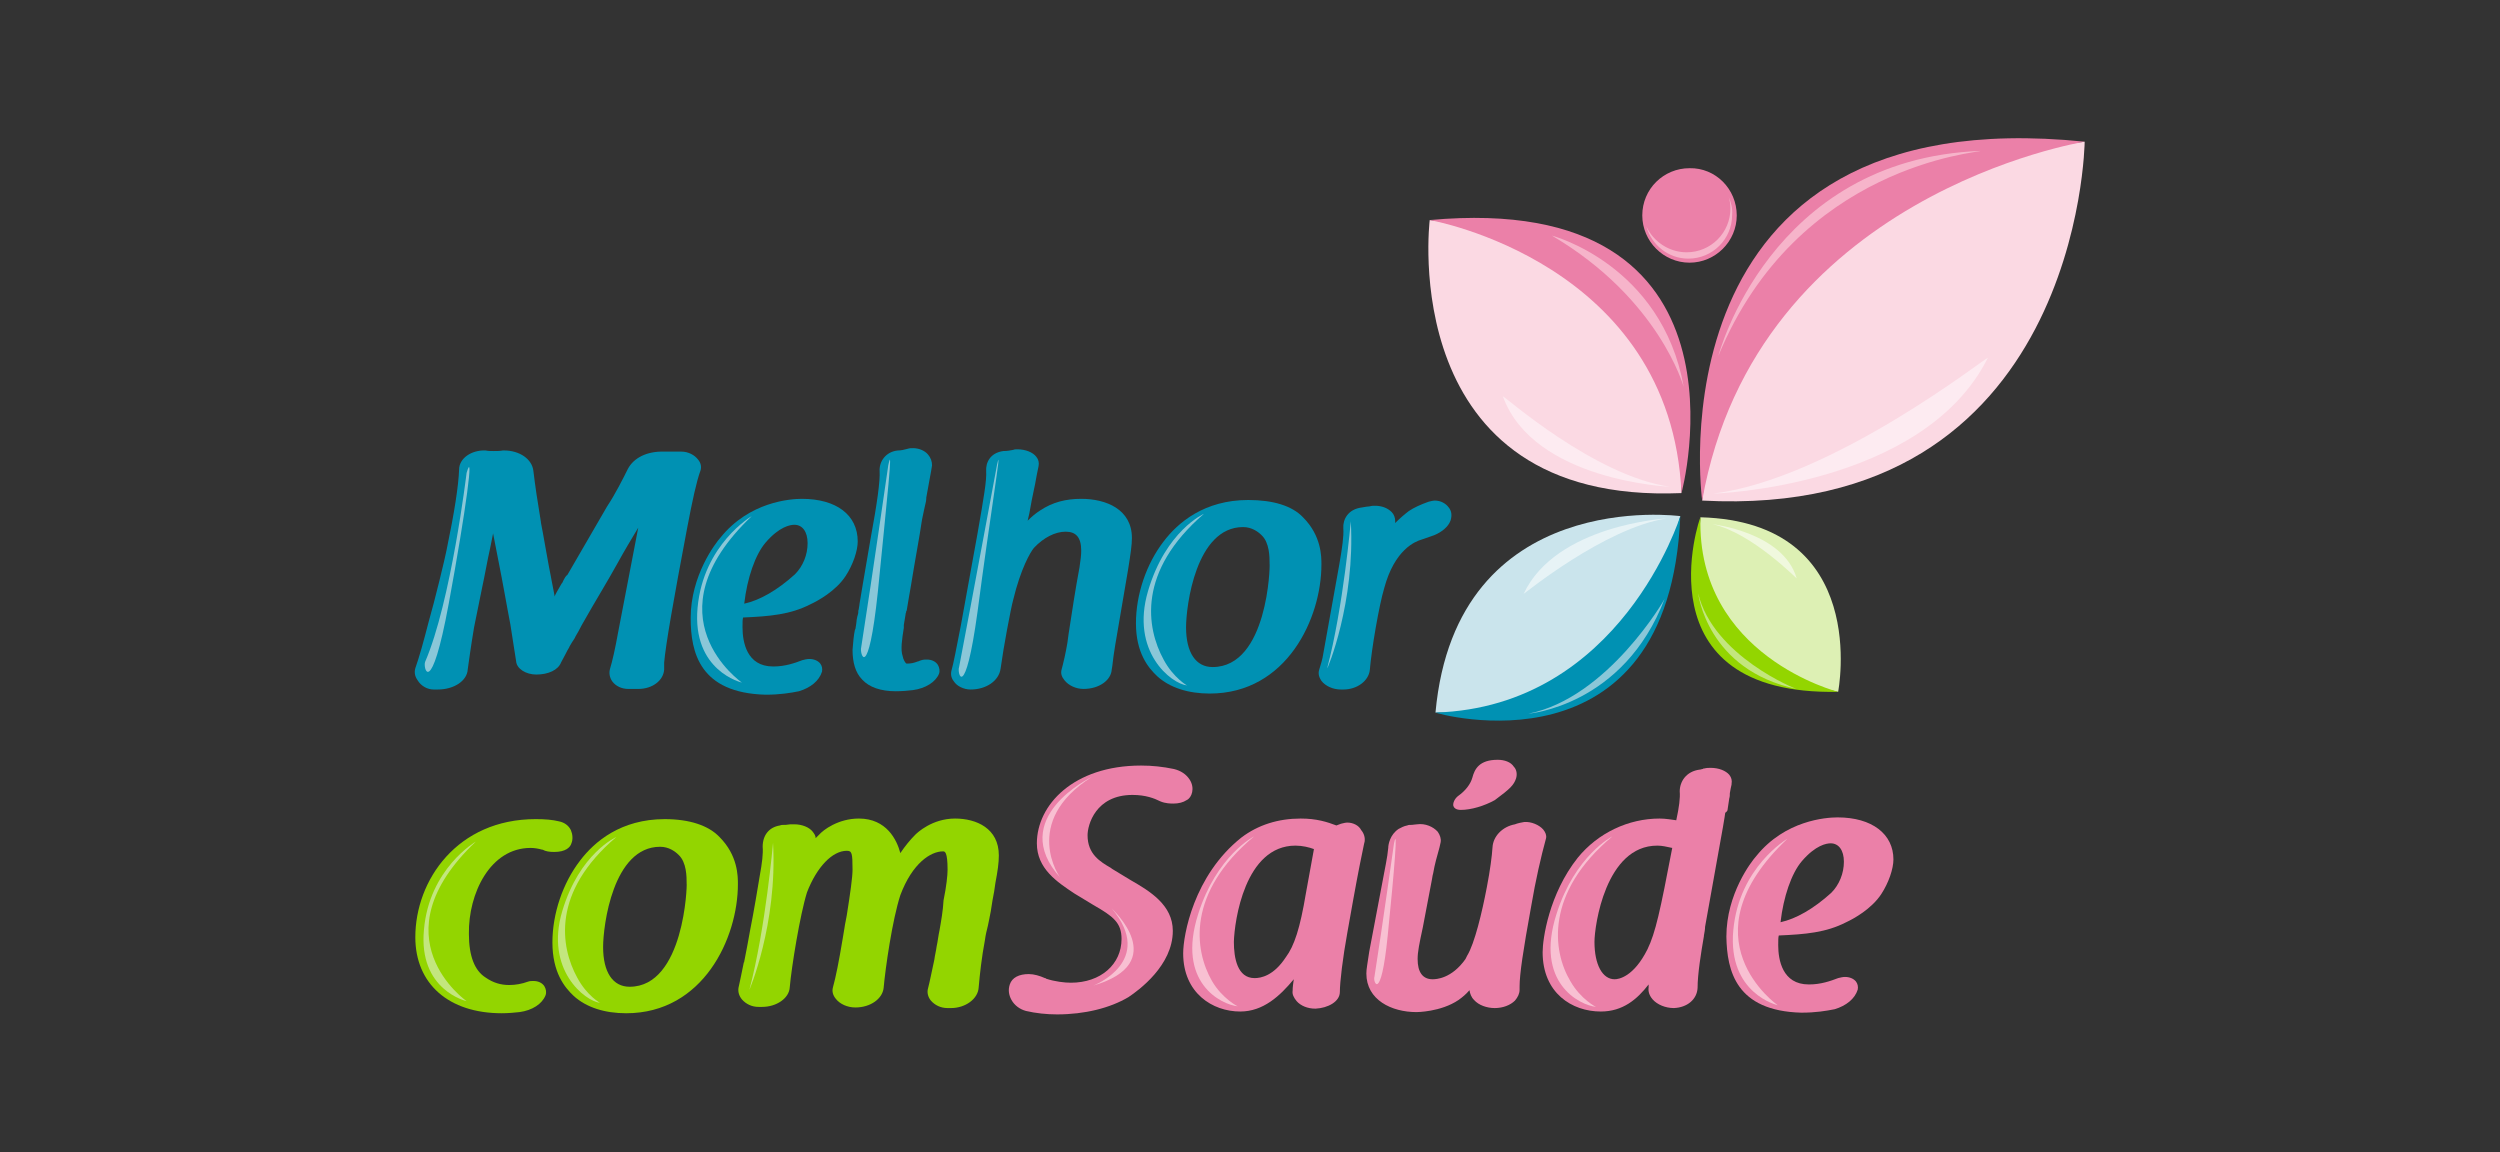 <?xml version="1.0" encoding="utf-8"?>
<!-- Generator: Adobe Illustrator 22.0.0, SVG Export Plug-In . SVG Version: 6.00 Build 0)  -->
<svg version="1.1" id="Layer_2" xmlns="http://www.w3.org/2000/svg" xmlns:xlink="http://www.w3.org/1999/xlink" x="0px" y="0px"
	 viewBox="0 0 434 200" style="enable-background:new 0 0 434 200;" xml:space="preserve">
<rect x="0" y="0" width="434" height="200" fill="#333333" stroke="none"/>
<style type="text/css">
	.st0{opacity:0.7;fill:#FFFFFF;}
	.st1{fill:#EB80A8;}
	.st2{fill:#F6B4CA;}
	.st3{fill:#FBD9E3;}
	.st4{fill:#FDEBF1;}
	.st5{fill:#CAE4EC;}
	.st6{fill:#0091B3;}
	.st7{fill:#8AC7D8;}
	.st8{fill:#E7F3F6;}
	.st9{fill:#DDF0B4;}
	.st10{fill:#93D500;}
	.st11{fill:#C3E67E;}
	.st12{fill:#F0F8DE;}
	.st13{fill:#F8C0D2;}
</style>
<polygon class="st0" points="98,45.4 98,45.4 98,45.4 "/>
<g>
	<g>
		<g>
			<path class="st6" d="M75.3,119.7l0.7,0c2.8,0,5.1-1.5,5.2-3.5c0.2-1.4,0.5-3.7,1.1-7.3c0.5-2.3,0.9-4.6,1.4-6.9
				c0.5-2.3,0.9-4.7,1.4-6.9l0.5-2.5c0.5,2.5,1,5.2,1.5,7.7c0.2,0.9,0.3,1.8,0.5,2.7c0.3,1.8,0.7,3.7,1,5.4c0.6,3.9,0.8,5.2,1,6.4
				c0.1,1.3,1.7,2.3,3.5,2.3c2.1,0,3.8-0.8,4.3-2.1l0.8-1.5c0.2-0.4,0.4-0.8,0.6-1.1c0.1-0.3,0.3-0.5,0.5-0.9
				c0.1-0.1,0.1-0.2,0.2-0.3c0.1-0.2,0.3-0.4,0.4-0.7c0.3-0.5,0.7-1.2,1.1-2c1.2-2.1,2.4-4.2,3.6-6.2c0.9-1.5,1.8-3.1,2.7-4.7
				c1.1-2,2.3-4,3.5-6l-3.5,18.2c-0.5,2.8-1,5-1.4,6.3c-0.2,0.7-0.1,1.5,0.4,2.2c0.6,0.8,1.6,1.3,2.8,1.3l0.1,0l1.6,0
				c2.5,0,4.4-1.5,4.5-3.4v-0.5c0,0,0-0.1,0-0.1c0-0.1,0-0.2,0-0.3l0-0.3c0.3-3.3,1.6-10.7,4-23.4c0.9-4.7,1.6-8,2.3-9.9
				c0.2-0.6,0.1-1.3-0.4-1.9c-0.6-0.8-1.7-1.4-2.9-1.4l-3,0c-3-0.1-5.3,1.1-6.3,3c-0.9,1.8-2.2,4.4-3.6,6.5l-6.9,11.9
				c-0.2,0.1-0.5,0.5-0.9,1.4c0,0-0.1,0.1-0.1,0.1c-0.7,1.2-1.1,1.9-1.2,2.2c0,0,0,0,0,0.1c-0.2-1-0.3-1.7-0.5-2.6
				c-0.1-0.7-0.3-1.5-0.5-2.6c-0.5-2.6-0.9-5.2-1.4-7.7l0-0.1c-0.6-3.6-1-6.3-1.3-8.8c-0.2-2.1-2.4-3.6-5.1-3.6l-0.2,0
				c-0.5,0.1-1,0.1-1.6,0.1c-0.5,0-1,0-1.4-0.1c-2.5-0.1-4.6,1.4-4.6,3.3c-0.1,2.8-0.8,7.4-2.2,14.1c-0.2,1.1-2,8.6-3.1,12.4
				c-0.9,3.5-1.6,6-2.3,8c-0.2,0.7-0.1,1.4,0.4,2.1C73.1,119.1,74.2,119.7,75.3,119.7z"/>
			<path class="st6" d="M132.9,120.6L132.9,120.6c2.5,0,4.3-0.3,5.8-0.6c2-0.6,3.5-1.8,4-3.4c0.1-0.5,0-1-0.3-1.4
				c-0.4-0.5-1.1-0.8-1.9-0.8c-0.4,0-0.8,0.1-1.2,0.2c-1.3,0.5-3,1.1-5,1.1l-0.1,0c-4.6,0-5.3-4.3-5.3-6.8c0-0.8,0-1.4,0.1-1.7
				c4.6-0.2,8.2-0.5,11.7-2.3c1.3-0.6,4.4-2.3,6.1-4.9c1.3-2,2.1-4.4,2.1-6c0-4.6-3.7-7.4-9.7-7.4c-2,0-9.1,0.5-14.1,6.7
				c-0.9,1-5.2,6.6-5.2,14C119.9,113.3,121.5,120.3,132.9,120.6z M129.2,104.8c0.5-4.4,1.9-8.5,3.7-10.6c2.4-2.8,4.3-3.1,5-3.1
				c1.4,0,2.3,1.2,2.3,3.2c0,2-0.8,4-2.2,5.4C134.9,102.5,131.9,104.2,129.2,104.8z"/>
			<path class="st6" d="M149.7,118c1.2,1.3,3.2,2,5.8,2h0c1.1,0,2.2-0.1,3-0.2c2.2-0.3,3.9-1.4,4.5-2.8c0.2-0.5,0.1-1.1-0.2-1.6
				c-0.4-0.6-1.1-0.9-1.9-0.9c-0.3,0-0.6,0-0.9,0.1c-0.3,0.1-0.4,0.1-0.5,0.2l-0.1,0c-0.8,0.3-1.2,0.4-2,0.4c-0.2,0-0.6-0.7-0.7-1.3
				c-0.4-1.1-0.1-3,0.2-4.9l0-0.1c0,0,0-0.1,0-0.2c0-0.1,0-0.2,0-0.2c0.1-0.5,0.2-1.3,0.3-1.8c0-0.1,0-0.2,0.1-0.4
				c0-0.1,0-0.2,0.1-0.3c0.2-1.4,0.5-2.8,0.7-4.1c0.2-1.2,0.4-2.4,0.6-3.6c0.4-2.4,0.9-5,1.3-7.7c0.1-0.7,0.3-1.4,0.4-2
				c0.1-0.3,0.1-0.6,0.2-0.9c0.1-0.4,0.2-0.8,0.2-1.2l0-0.1c0.4-2.4,0.8-4.2,1-5.6l0,0c0-0.7-0.2-1.3-0.7-1.9
				c-0.6-0.7-1.6-1.1-2.6-1.1c-0.3,0-0.6,0-0.9,0.1c-0.7,0.2-1.2,0.3-1.7,0.3c-2.2,0.2-3.3,2-3.2,3.6c0.1,1.7-0.4,5.4-1.6,11.9
				c-0.6,3.5-1,5.9-1.3,7.6c-0.3,1.9-0.5,2.9-0.6,3.6c0,0.3-0.1,0.5-0.1,0.7c0,0.2-0.1,0.3-0.1,0.5l0,0.1c0,0.1,0,0.3-0.1,0.6
				c-0.1,0.2-0.1,0.5-0.2,0.9l0,0.1c0,0.2-0.1,0.7-0.2,1.4c0,0-0.1,0.1-0.1,0.2c-0.2,0.9-0.3,2.2-0.4,3.4
				C148,115,148.5,116.8,149.7,118z"/>
			<path class="st6" d="M168.5,119.7c2.7,0,4.9-1.5,5.2-3.6c0.5-3.7,1.8-10.6,2.2-12c1.3-5.4,3-8.3,3.6-9c1.7-1.8,3.7-2.8,5.5-2.8
				c1.8,0,2.7,1,2.7,3.3c0,0.7-0.1,1.6-0.3,2.9c-0.7,3.7-1.3,7.7-1.9,11.6l-0.2,1.5c-0.3,1.8-0.7,3.5-1,4.6c-0.2,0.7,0,1.3,0.5,1.9
				c0.7,0.9,2,1.5,3.3,1.5c2.7,0,4.8-1.5,4.9-3.4l0.1-0.6c0.1-1,0.3-2.4,0.5-3.6l2.2-12.9c0.5-3.1,0.7-4.5,0.7-5.7
				c0-5-4.5-6.8-8.8-6.8c-2.7,0-5,0.6-7.1,2c-0.8,0.5-1.5,1.1-2.2,1.8c0.1-0.4,0.2-0.9,0.3-1.3c0.1-0.7,0.3-1.5,0.4-2.2l0.6-2.9
				c0.2-1.2,0.4-2.1,0.6-3.1c0.1-0.6,0-1.1-0.4-1.6c-0.6-0.8-1.9-1.3-3.3-1.3c-0.2,0-0.5,0-0.7,0.1c-0.5,0.1-1.1,0.2-1.6,0.2l-0.1,0
				c-2.3,0.3-3.1,2-3,3.5c0.1,1.6-0.4,4.5-1.5,10.8l-2.9,16c-0.8,4.1-1.3,6.7-1.6,7.7c-0.2,0.7-0.1,1.4,0.4,2
				C166.1,119.1,167.3,119.7,168.5,119.7z"/>
			<path class="st6" d="M216.7,86.8c-7.6,0-12.2,3.9-14.7,7.2c-3,3.9-4.8,9.2-4.8,14.2c0,5.1,2.1,7.7,3.7,9.2c2.2,2,5.4,3,9.1,3
				c13.4,0,19.4-13.1,19.4-22.4c0-1.4,0-5-3.2-8.2C224.3,87.8,221,86.8,216.7,86.8z M210.5,115.8c-2.9,0-4.6-2.5-4.6-6.9
				c0-3.7,1.7-17.4,9.9-17.4c1.5,0,2.6,0.8,3.2,1.4c1.4,1.3,1.4,3.8,1.4,5C220.5,98.1,220.1,115.8,210.5,115.8z"/>
			<path class="st6" d="M251.5,88.1c-0.5-0.7-1.4-1.2-2.4-1.2c-0.3,0-0.7,0.1-1.1,0.2c-1.4,0.5-2.5,1-3.4,1.6
				c-0.8,0.6-1.6,1.3-2.4,2.1c0-0.1,0-0.2,0-0.3l0-0.1c0-0.5-0.2-1.1-0.6-1.5c-0.7-0.7-1.7-1.1-2.9-1.1c-0.3,0-0.6,0-0.9,0.1l0,0
				c-0.3,0-0.8,0.1-1.4,0.2c-2.4,0.3-3.3,2.1-3.2,3.6c0.1,1.4-0.2,3.4-0.7,6.3l-2.8,15.6c-0.1,0.7-0.4,1.8-0.7,2.7
				c-0.2,0.7,0,1.3,0.4,1.9c0.7,0.9,2,1.5,3.4,1.5l0.4,0c2.4,0,4.4-1.5,4.6-3.4c0.3-3.6,1.6-11.2,2.5-14.2c1.8-6.7,5.4-8.1,6.4-8.4
				l2.3-0.8c1.2-0.5,2.4-1.4,2.8-2.5C252.1,89.5,252,88.7,251.5,88.1z"/>
		</g>
	</g>
	<g>
		<g>
			<path class="st10" d="M92.1,147.2c0.6,0,1.3,0.1,2,0.3l0.1,0c0.5,0.3,1.2,0.4,2,0.4c2,0,2.8-0.8,3-1.5c0.3-0.7,0.2-1.6-0.1-2.3
				c-0.4-0.8-1.1-1.3-2-1.5c-1.2-0.3-2.5-0.4-4.1-0.4c-13.6,0-20.9,10.6-20.9,20.5c0,8.1,5.8,13.2,15,13.2c1.1,0,2.2-0.1,3.1-0.2
				c2.2-0.3,3.9-1.4,4.5-2.9c0.2-0.5,0.1-1.1-0.2-1.6c-0.4-0.6-1.1-0.9-1.9-0.9c-0.3,0-0.6,0-0.9,0.1c-1.1,0.4-2.2,0.6-3.3,0.6
				c-1.5,0-2.8-0.4-4.1-1.3c-1.9-1.2-2.9-3.7-2.9-7.6C81.3,155.1,85.1,147.2,92.1,147.2z"/>
			<path class="st10" d="M99.6,172.9c2.2,2,5.4,3,9.1,3c13.4,0,19.4-13.1,19.4-22.4c0-1.4,0-5-3.2-8.2c-1.9-2-5.2-3.1-9.5-3.1
				c-7.6,0-12.2,3.9-14.7,7.2c-3,3.9-4.8,9.2-4.8,14.2C95.9,168.8,98,171.4,99.6,172.9z M109.3,171.3c-2.9,0-4.6-2.5-4.6-6.9
				c0-3.7,1.7-17.4,9.9-17.4c1.5,0,2.6,0.8,3.2,1.4c1.4,1.3,1.4,3.8,1.4,5C119.3,153.5,118.8,171.3,109.3,171.3z"/>
			<path class="st10" d="M163.1,161.5c-0.2,0.9-0.3,1.9-0.5,2.8c-0.1,0.8-0.3,1.5-0.4,2.3c-0.4,1.8-0.8,3.9-1.1,5
				c-0.2,0.7,0,1.5,0.5,2.1c0.7,0.8,1.7,1.3,2.9,1.3l0.6,0c2.5,0,4.7-1.6,4.8-3.6c0.2-2.3,0.5-5.1,1.1-8.3c0.1-0.8,0.3-1.6,0.5-2.4
				c0.2-0.8,0.3-1.6,0.5-2.5c0.1-0.6,0.2-1.2,0.3-1.9c0.2-1,0.4-2.1,0.5-3c0.4-2.1,0.6-3.5,0.6-4.8c0-4.7-3.9-6.4-7.6-6.4
				c-4,0-6.6,2.5-6.9,2.8c-0.9,0.9-1.8,2-2.6,3.2c-0.6-2.3-2.4-6-7.2-6c-3.6,0-6.2,2-6.9,2.8c-0.2,0.2-0.4,0.4-0.6,0.6
				c0-0.4-0.2-0.7-0.5-1.1c-0.6-0.8-1.9-1.3-3.2-1.3c-0.2,0-0.5,0-0.7,0c-0.2,0-0.6,0.1-0.8,0.1c-0.1,0-0.1,0-0.2,0c0,0-0.1,0-0.1,0
				c-0.2,0-0.5,0-0.7,0.1c-1.9,0.3-3,1.7-3,3.7c0.1,1.2-0.1,2.8-0.5,5c-0.4,2.4-1,6.1-1.7,9.6c-0.3,1.7-0.6,3.3-0.9,4.8l-0.1,0.5
				c0,0.1,0,0.2-0.1,0.2l0,0.1c-0.4,1.9-0.6,3-0.9,4.3c-0.1,0.7,0.1,1.4,0.6,2c0.7,0.8,1.7,1.3,2.9,1.3l0.6,0c2.5,0,4.7-1.5,4.8-3.4
				c0.3-3.5,1.8-12.7,3-16.5c1.7-4.4,4.4-7.2,6.9-7.2c0.9,0,1,0.4,1,3.3c0,1.3-0.4,4.1-1,7.9c-0.1,0.7-0.3,1.4-0.4,2.2
				c-0.1,0.6-0.2,1.2-0.3,1.8l0,0c-0.7,4.2-1.2,6.7-1.7,8.5c-0.2,0.7,0,1.4,0.5,2c0.7,0.9,2,1.5,3.4,1.5c2.6,0,4.7-1.5,4.9-3.4
				c0.3-3.4,1.5-11.8,2.9-16.1c2.1-5.6,5.3-7.6,7.4-7.6c0.3,0,0.8,0,0.8,3.2c0,0.9-0.2,2.9-0.7,5.3
				C163.7,158.1,163.4,159.8,163.1,161.5z"/>
		</g>
	</g>
	<g>
		<g>
			<path class="st1" d="M206.5,135.3c-0.6-0.9-1.5-1.5-2.7-1.8c-1.9-0.4-3.8-0.6-5.7-0.6c-11.8,0-18.1,6.9-18.1,13.5
				c0,4.4,3.5,6.7,6.5,8.7l3.3,2c3.5,2,4.9,3.1,4.9,5.9c0,4.4-3.6,7.6-8.8,7.6c-1.1,0-2.8-0.2-4.3-0.7l-0.1-0.1l-0.1,0
				c-0.9-0.4-1.9-0.7-2.8-0.7c-1.7,0-2.9,0.6-3.3,1.8c-0.3,0.9-0.2,1.8,0.3,2.7c0.5,0.9,1.4,1.6,2.5,1.9c1.7,0.4,3.6,0.6,5.4,0.6
				c4.8,0,9.2-1.1,12.4-3c1.8-1.2,7.7-5.5,7.7-11.5c0-4.5-4-6.9-7.3-8.8l-3.3-2l-0.1-0.1c-1.9-1.1-4.1-2.4-4.1-5.7
				c0-1.8,1.4-7,7.8-7c2.3,0,3.8,0.6,4.8,1.1l0,0c0.9,0.4,1.9,0.4,2.3,0.4c0.9,0,1.7-0.2,2.3-0.6
				C206.9,138.5,207.5,136.8,206.5,135.3z"/>
			<path class="st1" d="M233.9,142.8c-0.3,0-0.7,0.1-1.1,0.2l-0.8,0.3c-1.6-0.6-3.4-1.2-6.2-1.2c-3.9,0-7.4,1.1-10.3,3.3
				c-8.3,6.6-10.1,17-10.1,20.1c0,6.9,5.1,10.1,9.9,10.1c4,0,6.9-2.7,9.3-5.6c-0.1,0.7-0.2,1.4-0.2,2c-0.1,0.6,0.2,1.2,0.7,1.8
				c0.7,0.8,1.9,1.3,3.2,1.3c0,0,0.1,0,0.1,0c2.1-0.1,4.2-1.2,4.2-2.9c0-1.7,0.5-5.9,1.3-10.3l1-5.6c0.9-5,1.5-7.9,1.9-9.8l0.1-0.4
				c0.1-0.7-0.1-1.4-0.6-2C235.9,143.3,234.9,142.8,233.9,142.8z M224.9,146.8c1.2,0,2.4,0.3,3.2,0.6l-1.4,7.7c-1,6-2,9.1-3.5,11.1
				c-2.1,3.2-4.3,3.6-5.4,3.6c-3,0-3.6-3.5-3.6-6.3C214.3,159.9,216.1,146.8,224.9,146.8z"/>
			<path class="st1" d="M263,143.1c-2.2,0.4-3.8,2.1-3.9,4c-0.1,1.5-0.4,3.9-1,7c-0.8,4.2-2.1,9.7-3.4,11.8l-0.3,0.6
				c-2.4,3.4-5.1,3.5-5.7,3.5c-1.7,0-2.6-1.2-2.6-3.5c0-1.3,0.3-2.7,0.9-5.5l1.6-8.4c0-0.2,0.1-0.4,0.1-0.6c0-0.1,0.1-0.3,0.1-0.4
				c0.3-1.7,0.6-2.7,1.1-4.5l0.2-0.9c0.1-0.6-0.1-1.2-0.5-1.8c-0.8-0.9-2.2-1.5-3.6-1.3c-0.3,0-0.7,0.1-0.9,0.1l-0.1,0
				c-0.3,0-0.5,0-0.7,0.1l0,0c-0.6,0.1-1.1,0.4-1.5,0.6l0,0h0c-1.5,1-1.8,2.7-1.8,3.3c-0.1,0.9-0.2,1.7-0.4,2.7l-2.9,15.3
				c-0.3,2.1-0.5,3-0.5,3.8c0,4.6,4.4,6.7,8.7,6.7c0,0,4.2,0,7.3-2.1c0.7-0.5,1.3-1,1.9-1.7c0.1,0.6,0.3,1.2,0.8,1.7
				c0.8,0.9,2.2,1.4,3.6,1.4c1.4,0,2.7-0.5,3.5-1.3c0.5-0.6,0.8-1.2,0.8-1.9v-0.5c0-2.2,0.6-6.2,2-13.9c0.8-4.7,1.7-8.6,2.6-11.9
				c0.1-0.5-0.1-1-0.5-1.5c-0.7-0.8-2.1-1.4-3.3-1.3C263.4,142.9,263,143.1,263,143.1z"/>
			<path class="st1" d="M260,131.9c-3.2,0-4,1.6-4.4,3.1c-0.3,1.1-1.2,2.3-2.5,3.2c-0.6,0.5-0.9,1.2-0.8,1.7
				c0.1,0.3,0.4,0.7,1.3,0.7c1.8,0,4.1-0.7,5.9-1.7l0,0c2.7-2,3.3-2.6,3.7-3.8c0.2-0.7,0.1-1.5-0.4-2
				C262.3,132.3,261.2,131.9,260,131.9z"/>
			<path class="st1" d="M299.9,140.6c0.1-0.7,0.2-1.3,0.3-2c0.1-0.3,0.1-0.6,0.1-0.9c0.1-0.6,0.2-1.1,0.3-1.5l0-0.1
				c0.1-0.6,0-1.1-0.4-1.6c-0.6-0.7-1.8-1.2-3.2-1.2c-0.4,0-0.7,0-1.1,0.1c-0.1,0-0.2,0-0.3,0.1c-0.2,0-0.3,0.1-0.5,0.1
				c-2.4,0.3-3.5,2.1-3.5,3.8c0.1,1.1-0.1,2.7-0.6,5c-0.8-0.1-1.8-0.3-2.9-0.3c-5.4,0-10.7,2.5-14.2,6.8c-5,6.3-6.1,14.1-6.1,16.4
				c0,7.1,5.1,10.3,10.1,10.3c3.8,0,6.3-2.1,8.3-4.7c0,0.1,0,0.1,0,0.2c0,0.1,0,0.2,0,0.3c-0.1,0.7,0.1,1.4,0.7,2.1
				c0.8,0.9,2.2,1.5,3.7,1.5c0,0,0,0,0,0c2.3-0.1,4-1.5,4.1-3.5c0-2.4,0.6-6.1,1.1-9l0-0.1c0.1-0.6,0.2-1,0.2-1.5l3.1-17.3
				c0.1-0.6,0.2-1.2,0.3-1.8c0-0.2,0.1-0.5,0.1-0.7C299.8,140.9,299.9,140.7,299.9,140.6z M280.3,170c-2.1,0-3.5-2.5-3.5-6.5
				c0-2.7,1.9-16.7,10.9-16.7c0.9,0,1.6,0.2,2.6,0.4c-2.1,11-2.9,14.7-4.3,17.6C283.6,169.6,281,170,280.3,170z"/>
			<path class="st1" d="M319,141.9c-2,0-9.1,0.5-14.1,6.7c-0.9,1-5.2,6.6-5.2,14c0.1,6,1.7,12.9,13,13.2h0c2.5,0,4.3-0.3,5.8-0.6
				c2-0.6,3.5-1.8,4-3.4c0.1-0.5,0-1-0.3-1.4c-0.4-0.5-1.1-0.8-1.9-0.8c-0.4,0-0.8,0.1-1.2,0.2c-1.3,0.5-3,1.1-5,1.1H314
				c-4.6,0-5.3-4.3-5.3-6.8c0-0.8,0-1.4,0.1-1.7c4.6-0.2,8.2-0.5,11.7-2.3c1.3-0.6,4.4-2.3,6.1-4.9c1.3-2,2.1-4.4,2.1-6
				C328.7,144.8,325,141.9,319,141.9z M309.1,160.1c0.5-4.4,1.9-8.5,3.7-10.6c2.4-2.8,4.3-3.1,5-3.1c1.4,0,2.3,1.2,2.3,3.2
				c0,2-0.8,4-2.2,5.4C314.8,157.8,311.8,159.5,309.1,160.1z"/>
		</g>
	</g>
	<g>
		<path class="st1" d="M301.5,37.4c0,4.5-3.7,8.2-8.2,8.2c-4.5,0-8.2-3.7-8.2-8.2c0-4.6,3.7-8.2,8.2-8.2
			C297.8,29.1,301.5,32.8,301.5,37.4z"/>
		<path class="st2" d="M300.1,34.2c0.2,0.6,0.3,1.3,0.3,2c0,4.2-3.4,7.6-7.6,7.6c-3.1,0-5.8-1.9-7-4.5c0.9,3.2,3.8,5.6,7.3,5.6
			c4.2,0,7.6-3.4,7.6-7.6C300.8,36.2,300.5,35.1,300.1,34.2z"/>
		<g>
			<path class="st3" d="M361.9,24.6c0,0-0.7,65.8-66.4,62.3c2.9-25.5,8.9-34.7,8.9-34.7l30.2-24.4"/>
			<path class="st1" d="M361.9,24.6c0,0-57,9.1-66.4,62.3C295.5,87,285.9,16.8,361.9,24.6z"/>
			<path class="st2" d="M298.3,61.8c0,0,8.9-34.2,45.5-35.6C343.8,26.5,312,28.5,298.3,61.8z"/>
			<path class="st4" d="M297.4,85.7c0,0,36.5-1.1,47.7-23.6C344.8,62,318.1,83.1,297.4,85.7z"/>
		</g>
		<g>
			<path class="st3" d="M248.2,38.2c0,0-6.1,49.5,43.7,47.4c0.3-19.2-3.2-26.2-3.2-26.2l-20.3-18.6"/>
			<path class="st1" d="M248.2,38.2c0,0,41.9,7.3,43.7,47.4C291.9,85.7,306.2,32.9,248.2,38.2z"/>
			<path class="st2" d="M269.4,40.9c0,0,19.1,5,22.9,26.3C292.3,67.2,288.1,51.9,269.4,40.9z"/>
			<path class="st4" d="M289.9,84.5c0,0-23.7-1-29-15.7C261.1,68.7,276.7,82.6,289.9,84.5z"/>
		</g>
		<g>
			<path class="st5" d="M291.7,89.6c0,0-38.9-5.3-42.5,34.1c15.3,0.4,21.3-2.3,21.3-2.3l17-15.9"/>
			<path class="st6" d="M291.7,89.6c0,0-10.3,33.1-42.5,34.1C249.1,123.8,289.8,135.5,291.7,89.6z"/>
			<path class="st7" d="M265.3,123.9c0,0,16.6-1.3,23.7-20C289.1,103.9,279.1,121.2,265.3,123.9z"/>
			<path class="st8" d="M289.3,90c0,0-19.2,1.1-24.8,13.1C264.6,103.1,278.5,91.7,289.3,90z"/>
		</g>
		<g>
			<path class="st9" d="M319.1,120.1c0,0,5.8-29.5-23.9-30.3c-1,11.5,0.8,15.9,0.8,15.9l11.3,12"/>
			<path class="st10" d="M319.1,120.1c0,0-24.6-6.2-23.9-30.3C295.1,89.7,284.4,120.8,319.1,120.1z"/>
			<path class="st11" d="M294.8,103c0,0,1.5,13.3,17.1,16.6C311.9,119.7,297.4,113.9,294.8,103z"/>
			<path class="st12" d="M297.3,91c0,0,12.3,1.4,14.6,9.4C311.8,100.4,304.1,92.5,297.3,91z"/>
		</g>
	</g>
	<path class="st7" d="M81,82.1c0,0-2.7,22.4-7.2,32.8c-0.4,1,1,6.7,4.1-10.1C81,88,82.3,77.7,81,82.1z"/>
	<path class="st7" d="M130.5,89.6c0,0-8.4,4.9-9.4,15.9c-1,11,7.7,13,7.7,13S112.2,107,130.5,89.6z"/>
	<path class="st13" d="M310.3,145.6c0,0-8.4,4.9-9.4,15.9c-1,11,7.7,13,7.7,13S292,162.9,310.3,145.6z"/>
	<path class="st7" d="M209,89.2c0,0-6.6,2.9-9.7,13.4c-3.1,10.5,4,16.1,6.8,16.4c0.1,0.1-2.4-1.3-4.1-4.5
		C199,109,197.4,99.2,209,89.2z"/>
	<path class="st7" d="M234.5,90.5c0,0-1.3,14.9-4.1,25.5C230.4,116.3,235.3,104.6,234.5,90.5z"/>
	<path class="st11" d="M82.6,146.1c0,0-8.1,4.7-9,15.3c-1,10.5,7.4,12.4,7.4,12.4S65.1,162.7,82.6,146.1z"/>
	<path class="st11" d="M107,145.3c0,0-6.4,2.8-9.4,12.9c-3,10.1,3.9,15.6,6.6,15.9c0.1,0.1-2.3-1.2-4-4.4
		C97.3,164.4,95.7,154.9,107,145.3z"/>
	<path class="st11" d="M134.2,146.3c0,0-1.3,14.9-4.1,25.5C130,172.1,135,160.5,134.2,146.3z"/>
	<path class="st7" d="M154.2,80.8c0,0-2.8,19.5-4.7,31.6c-0.3,1,1.2,6.4,2.9-9.7C154,86.5,155.1,76.5,154.2,80.8z"/>
	<path class="st7" d="M173.1,80.6c0,0-4.3,23.2-6.6,35.2c-0.4,1,1,6.4,3.2-9.6C171.8,90.1,174.1,76.3,173.1,80.6z"/>
	<path class="st13" d="M242,146.4c0,0-2,14.3-3.4,23.2c-0.3,0.7,1.1,4.8,2.3-7.1C242.1,150.6,242.7,143.2,242,146.4z"/>
	<path class="st13" d="M217.7,145.2c0,0-6.5,3.3-9.7,13.5c-3.8,11.9,4,15.7,6.9,16c0.1,0.1-2.7-1.3-4.5-4.4
		C207.3,164.9,206,155,217.7,145.2z"/>
	<path class="st13" d="M279.9,145.2c0,0-6.5,3.3-9.7,13.5c-3.8,11.9,4,15.8,6.9,16.1c0.1,0.1-2.7-1.3-4.5-4.5
		C269.5,165.1,268.2,155,279.9,145.2z"/>
	<path class="st13" d="M189.5,134.9c0,0-14.8,7.1-5.4,17.5C184,152.4,177.2,142.7,189.5,134.9z"/>
	<path class="st13" d="M189.8,171.1c0,0,10.9-4.2,3.2-13.4C193,157.8,203.4,167.1,189.8,171.1z"/>
</g>
</svg>
